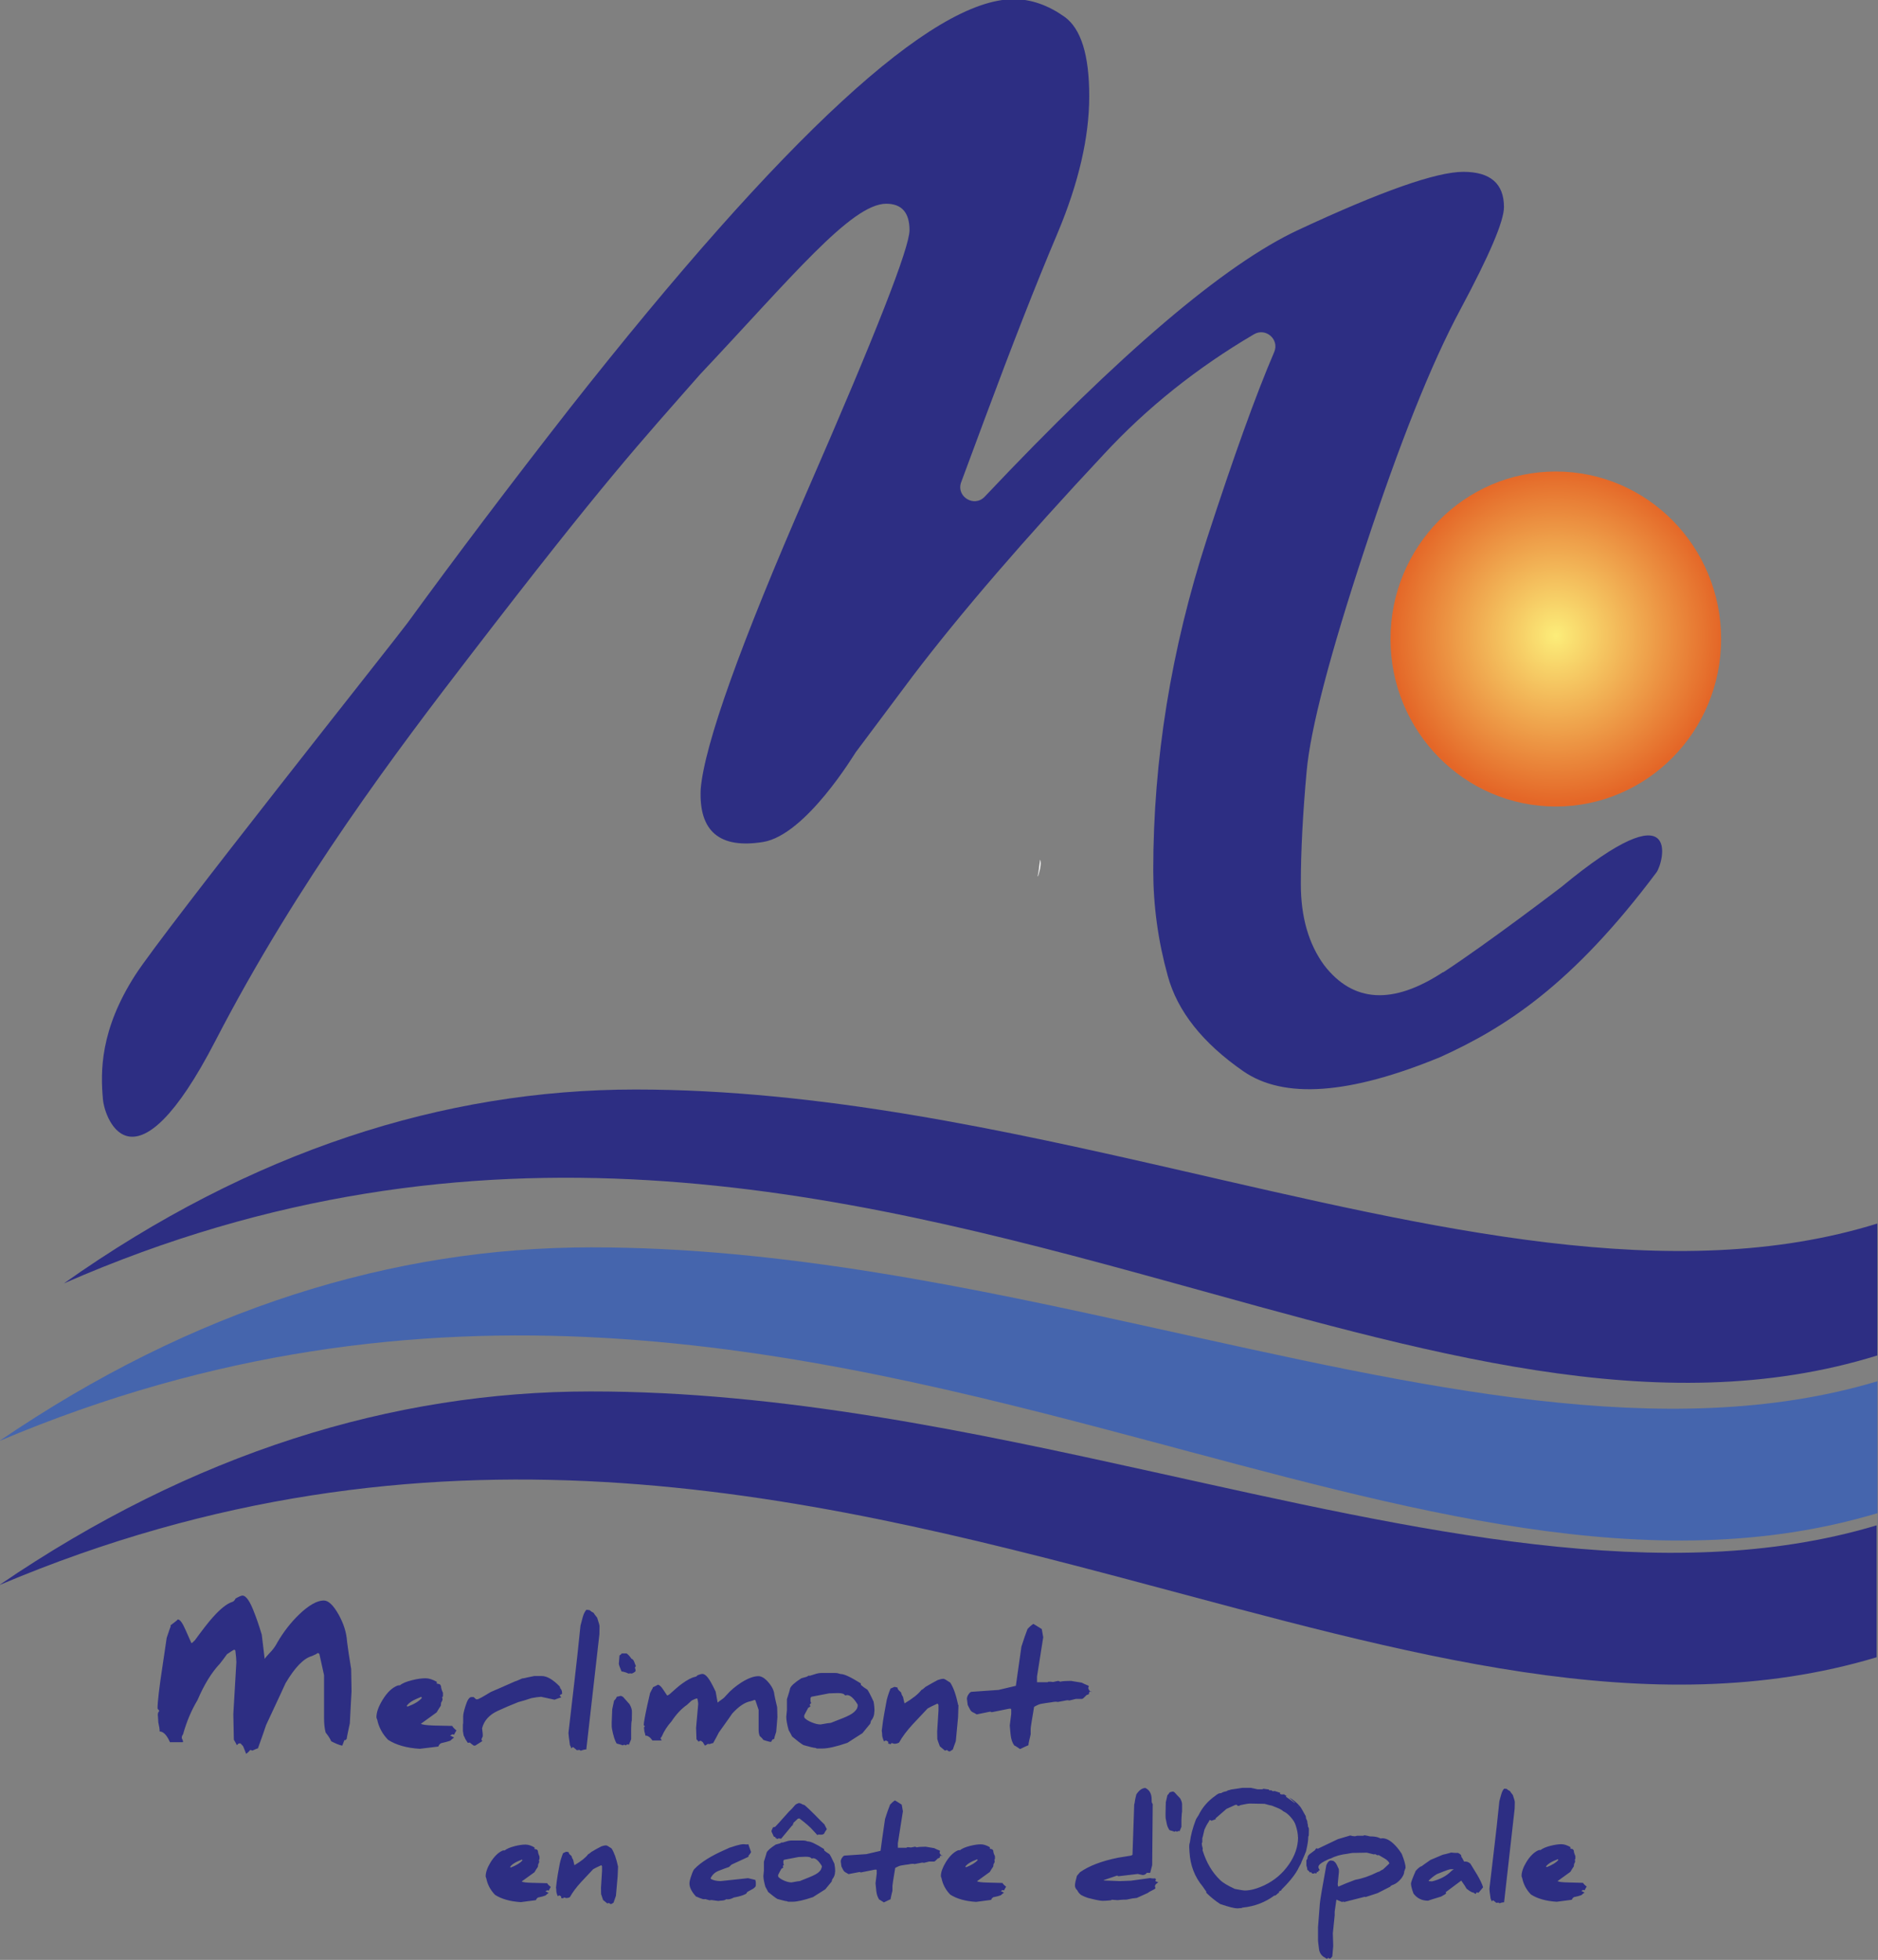 <?xml version="1.0" encoding="UTF-8" standalone="no"?><svg height="521.572" viewBox="0 0 132.292 137.999" width="500" xmlns="http://www.w3.org/2000/svg" xmlns:xlink="http://www.w3.org/1999/xlink"><rect x="0" y="0" width="132.292" height="137.999" fill="#808080" stroke="none"/><radialGradient id="a" cx="114.127" cy="207.028" gradientTransform="matrix(1 0 0 1.013 0 -2.718)" gradientUnits="userSpaceOnUse" r="1.25" spreadMethod="pad"><stop offset="0" stop-color="#fced79"/><stop offset="1" stop-color="#e46627"/></radialGradient><g stroke-width=".107" transform="matrix(9.316 0 0 9.316 -953.602 -1883.679)"><path d="m112.876 207.028c0 .699.56 1.266 1.25 1.266.69 0 1.25-.567 1.25-1.266 0-.7-.56-1.266-1.25-1.266-.69 0-1.25.567-1.25 1.266" fill="url(#a)"/><path d="m110.21 208.812c.004-.019.007-.039.009-.058s.005-.039.008-.059c.004.012.005.026.003.044-.002.018-.005.033-.009.047-.004.013-.007.024-.009.032-.002.008-.003.006-.003-.006" fill="#fff"/><path d="m102.358 213.089c3.247-1.372 6.078-.697 8.612-.022 2.032.541 3.874 1.082 5.588.568v-.997c-1.598.479-3.47.038-5.463-.402-1.38-.305-2.818-.611-4.264-.61-1.5 0-3.01.466-4.473 1.463" fill="#4565ad"/><g fill="#2d2e83"><path d="m102.358 214.178c3.246-1.372 6.075-.697 8.608-.022 2.031.541 3.873 1.082 5.586.568v-.997c-1.598.479-3.468.038-5.461-.402-1.379-.305-2.817-.611-4.263-.61-1.5 0-3.009.466-4.471 1.463m.491-2.281c3.135-1.372 5.867-.697 8.314-.022 1.962.541 3.74 1.082 5.395.568v-.997c-1.543.479-3.35.038-5.274-.403-1.332-.305-2.72-.61-4.117-.61-1.449 0-2.906.466-4.318 1.463"/><path d="m113.273 209.546c-.38.249-.68.231-.899-.053-.117-.16-.176-.364-.176-.613 0-.249.015-.533.044-.853.029-.32.175-.879.439-1.679.263-.8.504-1.403.724-1.812.219-.409.329-.666.329-.773 0-.177-.103-.266-.307-.266-.205 0-.622.147-1.25.44-.556.259-1.345.931-2.369 2.015-.08.085-.219-.001-.178-.11l.178-.479c.205-.551.387-1.017.549-1.399.161-.382.241-.728.241-1.039 0-.311-.062-.51-.187-.6-.125-.088-.252-.133-.384-.133-.614 0-1.733 1.03-3.356 3.091-.454.581-.863 1.123-1.229 1.625-.083.114-1.839 2.321-2.057 2.659-.267.415-.264.73-.245.939.014.161.24.739.85-.44.622-1.203 1.385-2.209 1.927-2.913 1.025-1.333 1.286-1.61 1.739-2.126.687-.728 1.143-1.289 1.407-1.289.117 0 .176.067.176.2 0 .133-.256.786-.768 1.959-.512 1.173-.782 1.928-.811 2.265-.015.32.143.453.472.4.325-.053.694-.671.701-.679l.429-.573c.365-.48.848-1.039 1.447-1.679.324-.35.702-.652 1.134-.906.089-.053.194.038.154.133-.14.326-.309.797-.509 1.412-.271.835-.406 1.67-.406 2.505 0 .267.036.533.11.8.073.266.263.506.57.719.307.213.804.177 1.492-.107.494-.224.999-.549 1.633-1.395.055-.074.202-.652-.719.11 0 0-.556.425-.893.645"/><path d="m105.02 214.981c-.001.019-.006.1-.013.242-.015.07-.023.108-.023.115v.001c-.005.008-.01.012-.014.012-.001-.001-.002-.001-.004-.001l-.016.042c-.019-.003-.047-.014-.084-.033-.007-.018-.021-.04-.042-.066-.008-.031-.012-.068-.012-.109v-.325l-.036-.163c-0.0.001-.001.001-.002.001-.002 0-.005-.002-.007-.006-.01.007-.025.015-.047.024-.062.017-.128.085-.199.205-.004.01-.053.115-.147.316-.012.037-.033.096-.062.177h-.001c-.004 0-.018.006-.042.017-.002-.003-.008-.005-.016-.005-.006.009-.016.019-.03.029l-.021-.053c-.002-.006-.01-.014-.022-.026h-.011c-.001 0-.005.002-.009.006-.004.005-.007.007-.01.007.001 0 .001-0.0.001-.001 0-.003-.007-.017-.021-.04l-.004-.193.023-.393c0-.02-.003-.05-.008-.09h-.001c-.002 0-.004-.001-.006-.005-.013.006-.031.018-.056.035-.011.016-.029.04-.053.071-.062.065-.119.157-.17.276-.045.075-.082.161-.109.258-.006.008-.01.017-.01.025 0 .005.002.01.005.015.003.006.005.011.005.015 0 .002-.001.004-.003.005h-.096c-.024-.054-.05-.081-.078-.081v-.004c0-.012-.003-.033-.01-.064 0-.009-.001-.025-.003-.049-.001-.003-.001-.006-.001-.008 0-.013.004-.024.012-.03l-.014-.018c0-.051.013-.161.039-.331.006-.036.015-.103.03-.203.019-.058.029-.086.03-.086v.001c0-.004-0-.007-.001-.01.037-.028.055-.042.055-.045.017 0 .036.027.059.08.017.037.031.07.044.099h.001c.003 0 .011-.007.025-.021.06-.082.105-.14.136-.174.057-.064.106-.103.146-.116.01-.002.019-.011.026-.026.026-.015.043-.022.052-.022.028 0 .058.044.091.133.014.035.033.089.055.162l.022.183c.005-.008.023-.029.054-.062.013-.015.028-.035.042-.062.047-.081.102-.151.164-.211.074-.071.137-.106.187-.106.035 0 .072.035.112.106.039.07.06.138.064.205.006.048.016.116.031.207zm9.339 1.477c-.004.005-.009.015-.015.027-.004 0-.007-.001-.01-.003-.003.001-.008.004-.015.008.006.003.015.007.025.013-.004.001-.012.007-.025.019-.012.005-.031.01-.056.015-.008.005-.013.012-.016.02l-.114.015c-.082-.005-.147-.024-.195-.055-.035-.036-.057-.078-.066-.124-.003-.007-.005-.012-.005-.016 0-.029.012-.065.037-.106.028-.045.059-.075.092-.089.002-.001.007-.001.015-.001.015-.012.04-.023.075-.032.032-.008.059-.012.082-.012.02 0 .043.007.069.022-0.0.001-.001.005-.001.011.006.001.012.003.02.005 0 .002.002.005.006.009 0 .011.004.025.012.043v.019c0 .002-.002.006-.005.009.002.003.003.006.003.01 0 .006-.003.014-.008.022-.001.004-.001.01-.002.018-.007.009-.015.023-.026.041l-.097.07c.01.006.036.009.079.01l.114.003c.005.009.014.018.027.028m-.214-.2.001 0c-.001 0-.002-.002-.004-.007-.023.009-.038.016-.046.02-.022.012-.037.024-.045.037.002 0 .004.001.007.003.041-.016.07-.034.087-.053m-.33-.39-.08.709c-.01 0-.021.002-.032.007-.004 0-.007-.001-.01-.005l-.006.001c-.004 0-.007.001-.011.001-.001-.001-.009-.007-.023-.019-.002 0-.006.003-.011.008-.002-.006-.005-.013-.009-.021-.006-.041-.009-.065-.009-.074l.038-.323c.011-.088.023-.201.037-.337.002-.01.007-.027.014-.052.006-.021.013-.036.023-.045l.019.002c.008.008.017.013.024.016.002.004.009.014.022.03.01.029.015.047.015.053zm-.24.597c-.008.01-.019.023-.033.04l-.015-.003c-.001.004-.004.007-.007.012-.004-.002-.01-.005-.018-.011-.001 0-.001 0-.002 0-.008 0-.025-.01-.049-.029-.006-.012-.019-.032-.04-.061l-.118.088c0 .001.001.002.002.004.002.002.002.003.002.004-.003.005-.016.013-.039.025-.065.02-.098.03-.098.031-.046 0-.083-.018-.11-.054-.013-.035-.019-.06-.019-.075 0-.01.012-.043.036-.097.021-.023.036-.034.045-.035.004-.003.025-.019.066-.047.019-.008.05-.021.092-.039.043-.01.064-.016.064-.017h-0c.004 0 .011.001.022.002.01.001.018.001.023.001.003 0 .005-0.0.006-.001.018.008.027.017.027.026 0 .001-0.0.002-.001.004.004.003.011.015.022.037.003-.001.006-.001.009-.001.013 0 .025.005.038.016.019.032.037.061.052.085.021.036.036.067.044.093m-.22-.136h-.023c-.009 0-.028.006-.056.017l-.05.02c-.019.011-.04.027-.061.048l-.002.005.026.002c.061-.015.11-.041.145-.077.002-.002.008-.007.021-.016m-.366-.011c0 .001-.001.005-.004.012s-.005.013-.006.017c0 .016-.008.035-.025.056-.018.021-.036.035-.055.043-.015.005-.024.01-.026.016l-.096.049-.092.03-.003-.003-.157.04c-.002-.002-.005-.003-.007-.003-.003 0-.006.001-.009.003l-.043-.018-.013.09v.028l-.014.137.003.095-.007.079c-0.0 0-.003.004-.008.01-.004.005-.008.007-.013.007-.004 0-.006-.002-.008-.008-0.0.001-.001.002-.003.003l-.006.006h-.001c-.005 0-.01-.003-.015-.008-.024-.011-.04-.031-.046-.061-.006-.044-.008-.068-.008-.07v-.1l.014-.18c.002-.025.018-.121.049-.289.01-.023.021-.035.035-.035l.018.003c.011.007.02.017.026.03.008.018.013.029.015.032 0 0 .001.007.001.021l-.009.093c0 .005.001.011.004.019.036-.016.079-.034.129-.052.052-.009.108-.028.168-.058.001-.001.006-.002.013-.004.012-.008.022-.014.028-.016.011-.009.027-.025.049-.046-.005-.013-.017-.025-.035-.036-.029-.017-.044-.026-.047-.027l-.009.002-.017-.009-.005.001c-.002.001-.004.001-.005.001l-.053-.013-.108.002c-.004 0-.01.001-.015.002-.013.003-.02.004-.021.004-.052.006-.095.018-.128.036-.008.001-.024.008-.049.021-.03.016-.045.03-.045.044 0 .005.003.013.01.022-.002.003-.004.004-.007.004-.002.002-.004.004-.004.008 0 .001 0.0.002.001.003-.001 0-.003-0-.006-.001-.002 0-.004-0-.005-0l-.005.013c-.002-0-.007-.002-.012-.004-.001 0-.003.001-.006.004h-.013c-.002-.003-.005-.007-.01-.012l-.006.005c-.007-.01-.014-.017-.021-.021-0-.009-.002-.017-.004-.023l-.003-.01v-.04l.008-.012c0-.001-0-.002-0-.004 0-.012.007-.024.022-.034.012-.009.024-.018.035-.026.002-.005.005-.009.01-.014.006.002.01.003.012.003l.151-.072.094-.028c.011.004.023.006.036.006.001 0 .004-.001.008-.002.005-.001.007-.002.008-.002h.048c0-0.0.002-.002.005-.004.018.003.033.006.044.009.016 0.0.028.001.035.002.017.002.032.007.045.014.001 0 .003-0.0.006-.001.004-.001.006-.001.007-.001.035 0 .072.023.112.07.01.011.021.027.035.048.019.048.029.083.029.105m-.732-.245c-0.0.001-.001.005-.004.011v.004c0 .025-.006.06-.017.107-.007.018-.018.044-.034.079-.001.007-.008.02-.02.041-.021.046-.064.102-.13.167-.001.002-.002.005-.004.008-.004.001-.009.004-.017.009 0 .002.001.005.004.008h-.006l-.024.021h-.008c-.069.051-.149.082-.239.091-.002 0-.006.001-.01.004-.004 0-.01 0-.017.001l-.011.001h-.004c-.021 0-.065-.011-.129-.033-.04-.026-.074-.054-.105-.085v-.009c-.006-.008-.015-.02-.026-.037-.062-.074-.095-.161-.101-.262l-.002-.037v-.005c0-.01.001-.02.005-.031.006-.051.021-.108.045-.171.001-.003.007-.014.02-.033.028-.058.07-.108.129-.149.002-.003.009-.007.02-.014.008-.004.016-.005.023-.005.008-.006.021-.011.039-.014.003-.001.007-.004.012-.007.008-.001.015-.003.023-.006.007-.001.025-.004.054-.008.021-.004.033-.005.036-.005h.06l.05.011h.037c.001 0 .002-.001.004-.002.002-.001.003-.002.004-.002.024.004.037.005.04.005.001.002.003.005.006.008l.012-.002c.004.002.008.005.014.008l.013-.002.043.014c-0.0.001-.002.002-.004.005.004.005.009.007.017.007.005 0 .009-0.0.014-.001l.028.018c-.006-.003-.008-.005-.008-.005-.002 0-.004.002-.005.005l.066.047h.001c0 0 .001-0.0.002-.001l-.045-.04c.032.017.06.04.083.068.007.008.021.033.043.073.001.004.002.011.003.02.007.01.01.021.01.035.003.005.004.013.004.024.005.007.007.013.007.018zm-.082.012c0-.024-.006-.054-.017-.088-.006-.02-.019-.041-.038-.062-.019-.022-.038-.036-.056-.044-.008-.008-.023-.017-.043-.025-.019-.008-.032-.013-.042-.017-.014-.003-.033-.007-.056-.014l-.109-.002h-.002c-.012 0-.037.004-.073.012-.002.002-.005.004-.01.005h-.011c-.001-.001-.001-.004-.002-.006-0 0-.002-.001-.006-.001-.004-.001-.005-.001-.006-.001l-.069.031-.083.072c0.0.002.001.004.002.006l-.033.012c-.002-.003-.007-.005-.014-.006-.005.012-.01.02-.013.023-.007.01-.015.026-.026.05-.006.025-.01.042-.012.052-.002.007-.003.011-.004.011-0 0-0-0-0-.001v.032c0 .001-.001.003-.002.005-.002.003-.002.005-.002.006 0 .007.002.019.007.036 0 .004-0.0.009-.001.015.029.094.074.169.133.225.021.021.059.043.111.067.041.008.066.012.076.012.043 0 .093-.014.15-.041.075-.036.135-.088.182-.155.046-.066.07-.135.07-.207m.002-.23c0-.001-.001-.004-.004-.007 0 .003.001.005.004.007m-.879.037v-.001l-.001.007c-.001.006-.002.014-.002.023-.001.013-.002.026-.002.039v.047l-.014.033-.01-.002c-.003.002-.006.004-.009.006-.003-.001-.006-.002-.01-.005-.002.001-.006.002-.01.005-.002-.002-.015-.006-.037-.012-.01-.015-.017-.03-.02-.045l-.009-.044c-.001-.01-.001-.021-.001-.033v-.008l.002-.081.012-.053c.008-.007.013-.015.017-.022l.023-.006c.004 0 .008.002.014.006.01.011.023.026.042.045.01.017.015.033.015.046zm-.179.532c0 .001-.005.005-.013.011-.009.007-.013.014-.013.021 0 .004.001.008.004.014-.002.005-.012.011-.027.018-.017.008-.028.015-.032.019-.018.008-.045.02-.082.037l-.015.002c-.009.001-.015.002-.019.002l-.044.009c-.02 0-.036.001-.048.002l-.018.002-.044-.003h-.001c-.001 0-.004.001-.007.004-.006.001-.018.002-.035.003l-.026.001h-.002c-.017 0-.054-.007-.111-.022-.013-.004-.031-.011-.053-.023-.013-.011-.022-.022-.027-.034-.012-.011-.018-.023-.018-.038 0-.013.005-.037.015-.072.005-.006.013-.015.023-.027.068-.048.164-.085.289-.11.005-.001.036-.006.093-.015.007-.001.012-.004.015-.007l.013-.38c.001-.001.001-.005.003-.011.002-.019.007-.04.013-.065.021-.032.044-.048.068-.049.032.015.048.044.048.088v.012c0.0.003.001.007.002.013.002.001.004.005.006.01l-.004.46-.015.058c-.001 0-.003.001-.007.001s-.01-0-.018-.001c-.008.011-.019.017-.031.017-.001 0-.007-.001-.019-.004-.012-.003-.018-.004-.019-.004l-.145.017c-.005 0-.008-.002-.011-.005l-.1.034c-.001.001-.001.002-.002.003l.12.005.086-.003.145-.02c.01.002.019.003.026.003.005 0 .008-.001.012-.001l.007.009-.006.011c.004.002.01.006.02.009m-1.148.035c-.004.005-.009.015-.015.027-.004 0-.007-.001-.01-.003-.003.001-.008.004-.015.008.006.003.015.007.025.013-.004.001-.012.007-.025.019-.012.005-.031.01-.057.015-.008.005-.013.012-.016.02l-.114.015c-.082-.005-.147-.024-.195-.055-.035-.036-.057-.078-.066-.124-.003-.007-.005-.012-.005-.016 0-.029.013-.065.038-.106.028-.045.059-.075.092-.089.002-.001.007-.001.015-.001.015-.012.04-.023.075-.032.032-.008.059-.012.082-.012.02 0 .043.007.069.022-0.0.001-.001.005-.001.011.006.001.012.003.02.005 0 .002.002.005.006.009 0 .011.004.025.013.043v.019c0 .002-.002.006-.005.009.002.003.003.006.003.01 0 .006-.003.014-.009.022-0.0.004-.001.01-.002.018-.007.009-.015.023-.026.041l-.097.07c.01.006.036.009.079.01l.114.003c.005.009.014.018.027.028m-.214-.2 0.0 0c-0 0-.002-.002-.004-.007-.023.009-.038.016-.046.02-.022.012-.037.024-.045.037.002 0 .004.001.007.003.041-.016.07-.034.087-.053m-.267-.034h-.015c-.002.004-.004.008-.004.011 0 .001 0 .002 0.0.003-.006.004-.011.006-.014.006-.015.016-.025.024-.028.024h-.038l-.04.01c-.004-.001-.008-.002-.013-.002l-.057.011c-0 0-.002-0-.006-.001-.004-.001-.006-.001-.008-.001-.004 0-.016.001-.035.005-.012.001-.03.004-.054.008-.011.002-.026.008-.044.018-.014.083-.021.128-.021.135v.035c0 .002-.002.012-.007.031-.005.02-.007.032-.007.036-.011.005-.029.013-.051.024-0-.001-.006-.004-.017-.011-.01-.007-.016-.01-.018-.01-.012-.018-.019-.039-.022-.064-.001-.006-.003-.026-.006-.06l.009-.072v-.027l-.003-.004h-.01l-.105.021h-.002c-.003 0-.006-.001-.009-.003l-.084.016c-.005-.003-.013-.008-.026-.015-.006-.004-.012-.01-.017-.021-.003-.006-.007-.013-.011-.022-.003-.026-.005-.038-.005-.038v0c0-.009.004-.019.011-.029.007-.01.013-.015.019-.015h.001l.163-.011.107-.025c.007-.054.018-.134.034-.241.014-.043.026-.079.038-.108.012-.013.024-.024.036-.032.004.001.021.012.052.032.006.034.009.05.009.05l-.038.241v.035h.063.001c.001 0.0.003-.001.006-.004h.013c.001 0 .004 0.0.008.001.005 0.0.007.001.008.001.001 0 .005-.001.015-.003.009-.002.014-.003.015-.003.003 0 .008.002.014.005.009-.003.032-.005.067-.005 0 0.0.021.004.065.011.011.006.025.012.043.019v.003c0 .004-.001.007-.003.01.001.008.006.015.012.022h.002c.004-0.0.007.001.01.004m-.814.119c0 .022-.007.042-.021.058-.001.003-.002.009-.005.018-.011.014-.027.033-.048.058-.033.021-.064.041-.093.059-.068.023-.12.035-.155.035h-.03c-.004 0-.007-.001-.011-.004h-.001c-.008 0-.032-.006-.072-.017-.017-.01-.04-.028-.07-.053-.004-.009-.011-.021-.021-.039-.01-.036-.015-.063-.015-.082l.004-.042v-.066c.001-.002.004-.012.009-.029.006-.018.009-.03.011-.038.006-.016.029-.036.069-.062.007-.002.017-.005.032-.009.004-.002.009-.005.015-.008.001.001.003.002.005.002l.026-.008c.017-.006.032-.008.044-.008h.086c.01 0 .021.002.033.007h.002c.021 0 .062.019.123.058v.009c.01.01.024.019.04.029.006.007.019.031.038.073.004.021.006.041.006.06m-.065-.319c-.008.011-.015.022-.02.033-.002.001-.006.003-.014.006.002 0 .002 0 .002 0-.002 0-.01 0-.022 0-.001 0-.003-.001-.005-.002-.002.001-.006.003-.011.005-.006-.007-.018-.019-.035-.038-.018-.021-.051-.05-.101-.088-.002.001-.006.002-.011.002l-.035.033c0.0.001.001.003.002.005-.002.001-.004.003-.007.005l.002.007v-0h.001c0 0-.002.001-.007.002l-.083.1-.017-.003c-.008.002-.013.004-.016.005-0-.001-.002-.004-.004-.008l-.007.001c.001-.001.001-.003.002-.006-.003-.002-.007-.004-.013-.005l-.018-.039c0-.007.005-.018.012-.032h.003c.005 0 .01-.002.015-.005.001-.001.01-.01.025-.027.013-.015.04-.044.079-.088.012-.01.027-.026.046-.049.007-.006.017-.011.028-.014.004.001.009.002.016.004.006.005.015.009.027.012.021.018.046.042.076.072.04.041.064.065.073.073.004.008.011.021.019.037m-.038.29v-.012c-.024-.039-.046-.059-.066-.059-.001 0-.002.001-.004.001-.001.001-.002.001-.003.001h-.005c-.005-.009-.019-.013-.041-.013h-.008l-.049.002-.11.021-.005.008v.016c0 .003.001.008.004.014-.001.002-.004.005-.009.009.003.006.004.01.005.011-.006.005-.01.007-.014.009-0 0-.005.007-.013.023-.008.015-.013.025-.013.029 0.0.001.001.004.002.01.009.01.024.02.045.029.021.009.04.013.055.013.035-.007.056-.01.062-.01l.072-.029c.035-.014.059-.027.071-.038.015-.013.021-.025.021-.034m-.497.104c.001.005.001.01.001.015 0 .006-0.0.013-.001.02-.006.01-.015.018-.029.025-.022.011-.034.019-.037.021 0 .005-.004.01-.011.014-.019.01-.048.019-.088.026-.017.009-.032.014-.045.014-.005 0-.009-0-.013-.001-.006.005-.016.009-.03.01-.006 0-.016.001-.03.003l-.053-.007c-0 0-.002.001-.006.001-.004.001-.006.001-.007.001l-.032-.009c-.006.001-.009.001-.01.001-.007 0-.018-.003-.032-.009-.015-.006-.025-.011-.029-.012-.032-.035-.049-.068-.049-.098 0-.014.005-.035.015-.062.009-.027.017-.043.023-.048.048-.05.124-.098.229-.144.006-.003.019-.008.037-.017.002 0 .018-.005.048-.015.024-.007.043-.011.058-.011 0 0 .004 0.0.01.001.007.001.011.001.013.001.004 0 .008-.001.012-.002l.021.06c-.005.01-.012.019-.02.028l.001.007v-0c-.002.001-.045.021-.128.059-.002.001-.008.007-.019.018-.024.008-.051.018-.081.03-.027.011-.046.029-.059.055.001.001.001.003.001.005.018.011.043.017.075.017l.207-.022.055.013zm-1.041-.113-.003.074-.013.147-.018.052c-.004.002-.009.005-.016.01h-.007c-.002 0-.005-.002-.01-.007h-.006l-.008.003c-.007-.005-.018-.014-.032-.026-.004-.01-.009-.025-.015-.044l-.001-.048.008-.129v-.034c-.001-.002-.003-.005-.006-.008-.029.013-.049.023-.061.03l-.091.097c-.037.04-.065.078-.085.114-.009.005-.018.007-.028.007-.002 0-.008-.002-.018-.005l-.004.007c-.002-0-.007-.001-.016-.002v-.012l-.013-.008c-.002 0-.006.002-.013.006-.003-.006-.007-.016-.01-.03-.001-.018-.002-.03-.003-.035v-.001l.007-.057c.002-.013.004-.028.007-.045.002-.013.006-.036.012-.066.004-.023.012-.053.027-.091l.024-.011c.004 0.0.011.002.019.004 0 .006.003.012.008.017.008.007.013.011.014.013.002.011.007.021.012.028.001.008.005.021.009.04.051-.03.086-.058.104-.083.005-.002.014-.008.025-.018.025-.015.05-.029.076-.042.015-.005.026-.007.035-.007.005 0 .018.008.041.023.019.03.036.075.049.138m-.509.154c-.004.005-.009.015-.015.027-.004 0-.007-.001-.01-.003-.003.001-.008.004-.015.008.007.003.015.007.025.013-.004.001-.012.007-.025.019-.012.005-.031.01-.056.015-.008.005-.013.012-.016.02l-.114.015c-.082-.005-.147-.024-.195-.055-.035-.036-.057-.078-.066-.124-.003-.007-.005-.012-.005-.016 0-.029.012-.065.037-.106.028-.045.059-.075.092-.089.002-.001.007-.001.015-.001.015-.012.04-.023.075-.032.032-.008.059-.012.082-.012.02 0 .043.007.069.022-.001.001-.001.005-.001.011.006.001.012.003.02.005 0 .002.002.005.006.009 0 .011.004.025.012.043v.019c0 .002-.002.006-.005.009.002.003.003.006.003.01 0 .006-.003.014-.008.022-.001.004-.001.01-.002.018-.007.009-.015.023-.026.041l-.097.07c.01.006.036.009.079.01l.114.003c.005.009.014.018.027.028m-.214-.2.001 0c-.001 0-.002-.002-.004-.007-.023.009-.038.016-.046.02-.022.012-.037.024-.045.037.002 0 .004.001.007.003.041-.016.07-.034.087-.053m4.307-1.275h-.019c-.003.005-.004.01-.004.013 0 .001 0 .002 0.0.004-.007.005-.013.007-.017.007-.019.02-.031.03-.035.03h-.047l-.049.012c-.005-.001-.01-.002-.017-.002l-.07.013c-0 0-.003-0-.007-.001-.005-.001-.008-.001-.01-.001-.005 0-.02.002-.043.006-.015.002-.037.005-.066.01-.013.002-.031.01-.054.023-.017.101-.026.156-.026.165v.043c0 .002-.003.015-.009.038-.006.024-.008.039-.008.044-.014.006-.035.015-.063.029-.001-.001-.007-.005-.021-.014-.012-.008-.02-.013-.023-.013-.015-.021-.024-.048-.027-.078-.001-.008-.004-.032-.007-.073l.011-.088v-.034l-.004-.005h-.012l-.129.026h-.002c-.004 0-.007-.001-.011-.004l-.103.021c-.006-.004-.017-.01-.033-.018-.008-.004-.015-.013-.021-.026-.004-.007-.008-.016-.014-.027-.004-.031-.006-.047-.006-.047v.001c0-.011.004-.023.013-.036.008-.012.016-.018.024-.018h.002l.2-.014.131-.031c.009-.066.023-.165.042-.296.017-.053.032-.097.046-.133.015-.017.029-.029.044-.039.005.002.026.015.064.039.007.041.011.062.011.062l-.047.297v.043h.078 0c.002 0.0.004-.001.008-.004h.016c.001 0 .005 0.0.01.001.005.001.008.001.01.001.001 0 .007-.001.018-.004.011-.002.018-.004.019-.004.004 0 .01.002.017.006.011-.004.039-.006.083-.006 0 0.0.026.005.079.013.013.007.031.015.053.024v.003c0 .005-.001.008-.004.012.002.01.007.019.015.028h.003c.005-.001.009.001.012.004m-1.011.099-.003.091-.017.181-.023.064c-.004.002-.011.006-.02.013h-.009c-.003 0-.007-.003-.013-.009h-.007l-.01.004c-.008-.007-.021-.018-.039-.033-.005-.012-.011-.03-.019-.054l-.001-.058.01-.159v-.041c-.001-.003-.004-.006-.007-.011-.035.016-.06.028-.075.037l-.112.119c-.045.049-.08.095-.104.139-.011.006-.022.009-.035.009-.003 0-.011-.002-.022-.006l-.006.009c-.002-0-.009-.002-.019-.004v-.014l-.016-.01c-.002 0-.007.002-.016.007-.004-.007-.008-.02-.013-.037-.001-.023-.003-.037-.004-.043v-.001l.009-.07c.002-.015.005-.034.009-.055.003-.017.008-.044.015-.082.004-.029.015-.066.033-.111l.03-.013c.005.001.013.002.023.005 0 .007.004.015.01.021.01.009.015.014.017.016.003.014.008.025.015.034.002.01.005.026.011.049.062-.037.105-.071.128-.102.007-.002.017-.01.031-.023.031-.018.062-.036.093-.052.018-.006.032-.009.043-.009.006 0 .023.01.051.029.024.037.044.093.06.17m-.634.047c0 .028-.008.051-.025.071-.001.003-.003.011-.006.022-.014.017-.034.041-.059.072-.041.026-.079.051-.114.073-.084.029-.147.043-.191.043h-.037c-.004 0-.008-.002-.014-.005h-.002c-.01 0-.039-.007-.088-.021-.021-.012-.049-.034-.086-.065-.005-.011-.014-.027-.026-.048-.012-.043-.018-.077-.018-.101l.005-.052v-.081c.001-.003.005-.015.011-.035.007-.021.011-.037.013-.047.007-.019.036-.045.085-.076.008-.002.021-.006.039-.011.005-.002.011-.006.018-.01.001.001.004.002.007.002l.032-.01c.021-.007.039-.011.055-.011h.106c.012 0 .025.003.04.008h.002c.026 0 .076.024.151.071v.011c.013.012.029.024.049.036.007.008.023.038.047.09.005.026.007.05.007.073m-.127-.036v-.014c-.029-.048-.056-.072-.081-.072-.001 0-.002 0-.004.001-.002.001-.003.001-.004.001h-.007c-.006-.011-.023-.017-.05-.017h-.01l-.06.002-.135.026-.006.01v.02c0 .004.001.01.005.017-.001.002-.005.006-.011.012.003.008.005.012.006.013-.007.006-.013.009-.017.011-0 0-.005.009-.015.028-.011.019-.016.03-.016.035 0.0.001.001.005.002.012.011.013.03.025.055.035.026.011.048.016.068.016.043-.008.069-.012.077-.012l.089-.035c.043-.017.072-.033.087-.047.017-.016.026-.03.026-.042m-.606.081c-.001.009-.004.045-.009.11-.011.032-.015.049-.015.052v.001c-.004.004-.007.005-.01.005-.001-0-.002-0-.003-0l-.011.019c-.013-.001-.032-.006-.058-.015-.005-.008-.014-.018-.028-.03-.006-.015-.008-.031-.008-.049v-.148l-.025-.074c-0.0.001-.001.001-.002.001s-.003-.001-.004-.003c-.007.004-.017.007-.032.011-.042.008-.088.039-.137.093-.002.004-.036.052-.101.143-.008.017-.023.044-.043.08h-.001c-.003 0-.013.003-.029.008-.002-.001-.006-.002-.011-.002-.005.004-.011.008-.021.013l-.015-.024c-.001-.003-.007-.006-.015-.012h-.007c-.001 0-.003.001-.006.003-.002.002-.005.003-.006.003 0 0 0 0 0-0 0-.002-.005-.008-.015-.018l-.003-.087.016-.179c0-.009-.002-.023-.006-.041h-.001c-.001 0-.002-.001-.004-.002-.009.002-.022.008-.038.016-.008.007-.02.018-.036.033-.043.03-.082.072-.117.125-.031.034-.056.073-.075.117-.005.004-.007.007-.007.012 0 .002.001.004.003.006.002.003.004.005.004.007 0 .001-.001.002-.002.002h-.067c-.017-.024-.034-.037-.054-.037v-.002c0-.005-.002-.015-.007-.029 0-.004-.001-.012-.002-.022-0-.001-.001-.002-.001-.004 0-.006.003-.011.008-.013l-.01-.008c.001-.023.01-.073.027-.151.004-.016.011-.047.021-.092.013-.026.02-.039.021-.039v.001c0-.002-0-.003-.001-.005.025-.012.038-.019.038-.02.012 0 .025.012.041.036.011.017.021.032.03.045h.001c.002 0 .008-.003.017-.009.041-.037.072-.064.093-.079.04-.029.073-.047.101-.053.007-.001.013-.005.018-.012.018-.007.03-.01.036-.01.019 0 .04.02.063.06.01.016.022.041.038.074l.015.083c.004-.004.016-.013.037-.028.009-.006.019-.016.029-.028.032-.037.07-.068.113-.096.051-.032.094-.048.129-.048.024 0 .05.016.077.048.027.032.042.063.044.093.004.021.011.053.021.094zm-1.101.027v-.002c-0 0-.001.003-.002.008-.001.008-.002.018-.002.028-.001.013-.001.03-.001.049v.057l-.017.041-.012-.003c-.003.002-.007.005-.012.008-.003-.001-.006-.003-.011-.005-.004.001-.007.003-.012.005-.003-.002-.018-.007-.046-.014-.013-.021-.025-.059-.035-.111-.002-.009-.002-.021-.002-.035 0-.005 0-.01 0-.015l.004-.098.014-.065c.01-.009.017-.019.02-.029l.03-.007c.004 0 .01.003.018.008.011.013.028.031.049.055.012.021.018.04.018.056zm.032-.414c-.002.003-.005.007-.009.012.004.009.006.018.006.026-.004.006-.013.013-.03.02-.001-.002-.005-.002-.011-.002-.006 0-.01.001-.012.002-.016-.008-.034-.014-.054-.017-.013-.031-.02-.051-.02-.058v-.001l.005-.062c.004-.001.01-.006.018-.015h.035c.011.007.024.02.037.04.01.003.016.011.021.023.006.018.011.028.013.033m-.276-.241-.099.871c-.012 0-.025.003-.04.009-.004 0-.008-.002-.012-.006l-.007.001c-.005.001-.009.001-.013.001-.001-.002-.011-.009-.028-.023-.003 0-.007.003-.013.01-.002-.007-.006-.016-.011-.026-.007-.05-.011-.08-.011-.091l.046-.397c.013-.109.028-.247.045-.414.003-.012.009-.033.017-.064.007-.026.017-.044.028-.056l.024.003c.011.01.021.016.03.02.002.005.011.017.027.037.012.036.018.058.018.065zm-.282.452c-.002 0-.007.002-.015.006 0 .004-.001.006-.002.008l.011.011c-.016.005-.034.011-.051.018l-.102-.022c-.018.001-.042.004-.073.01-.035.012-.068.022-.099.03-.058.023-.11.045-.157.067-.062.029-.102.072-.117.131 0 .002.002.017.005.044v.018c-.004.007-.006.012-.008.017-.001.002-.001.004-.001.005 0 .005.002.009.007.012l-.055.035h-.011c-.007-.005-.017-.012-.03-.023l-.015.002c-.005-.007-.011-.017-.019-.029-.004-.01-.007-.018-.012-.025l-.006-.035v-.048c0-0.0 0-.002.001-.006.001-.004.001-.006.001-.007v-.051c0-.015.006-.041.017-.076.014-.046.029-.069.045-.069h.017l.019.017h.008c.01 0 .043-.019.102-.055.041-.017.101-.044.183-.08.003 0 .021-.007.056-.023.008-0.0.025-.004.051-.01l.04-.008h.056c.039 0 .084.026.135.078.002.002.003.006.004.013.009.01.014.02.014.029zm-.798.274c-.005.007-.011.018-.019.033-.005 0-.009-.001-.011-.003-.004.001-.01.005-.019.01.008.003.018.008.031.016-.005.001-.015.009-.03.023-.015.005-.039.012-.07.019-.01.006-.016.014-.02.025l-.14.017c-.1-.006-.18-.029-.24-.068-.043-.044-.07-.095-.082-.152-.004-.008-.006-.015-.006-.019 0-.036.015-.079.046-.13.034-.056.072-.093.114-.109.002-.001.008-.002.018-.002.017-.015.048-.028.093-.039.039-.01.073-.014.101-.014.025 0 .053.009.085.027-.001.001-.001.006-.001.013.007.001.015.003.025.006 0 .002.002.006.007.011 0 .013.005.031.015.053v.024c0 .003-.002.007-.007.011.002.004.004.008.004.012 0 .008-.004.017-.011.028-.001.005-.001.012-.002.022-.008.012-.019.029-.032.051l-.119.086c.012.007.044.011.097.013l.14.003c.006.011.017.022.033.035m-.262-.246 0.0.001c-.001 0-.002-.003-.004-.01-.029.012-.048.02-.057.025-.027.014-.045.029-.055.045.002 0 .005.001.008.004.051-.019.087-.041.108-.066"/></g></g></svg>